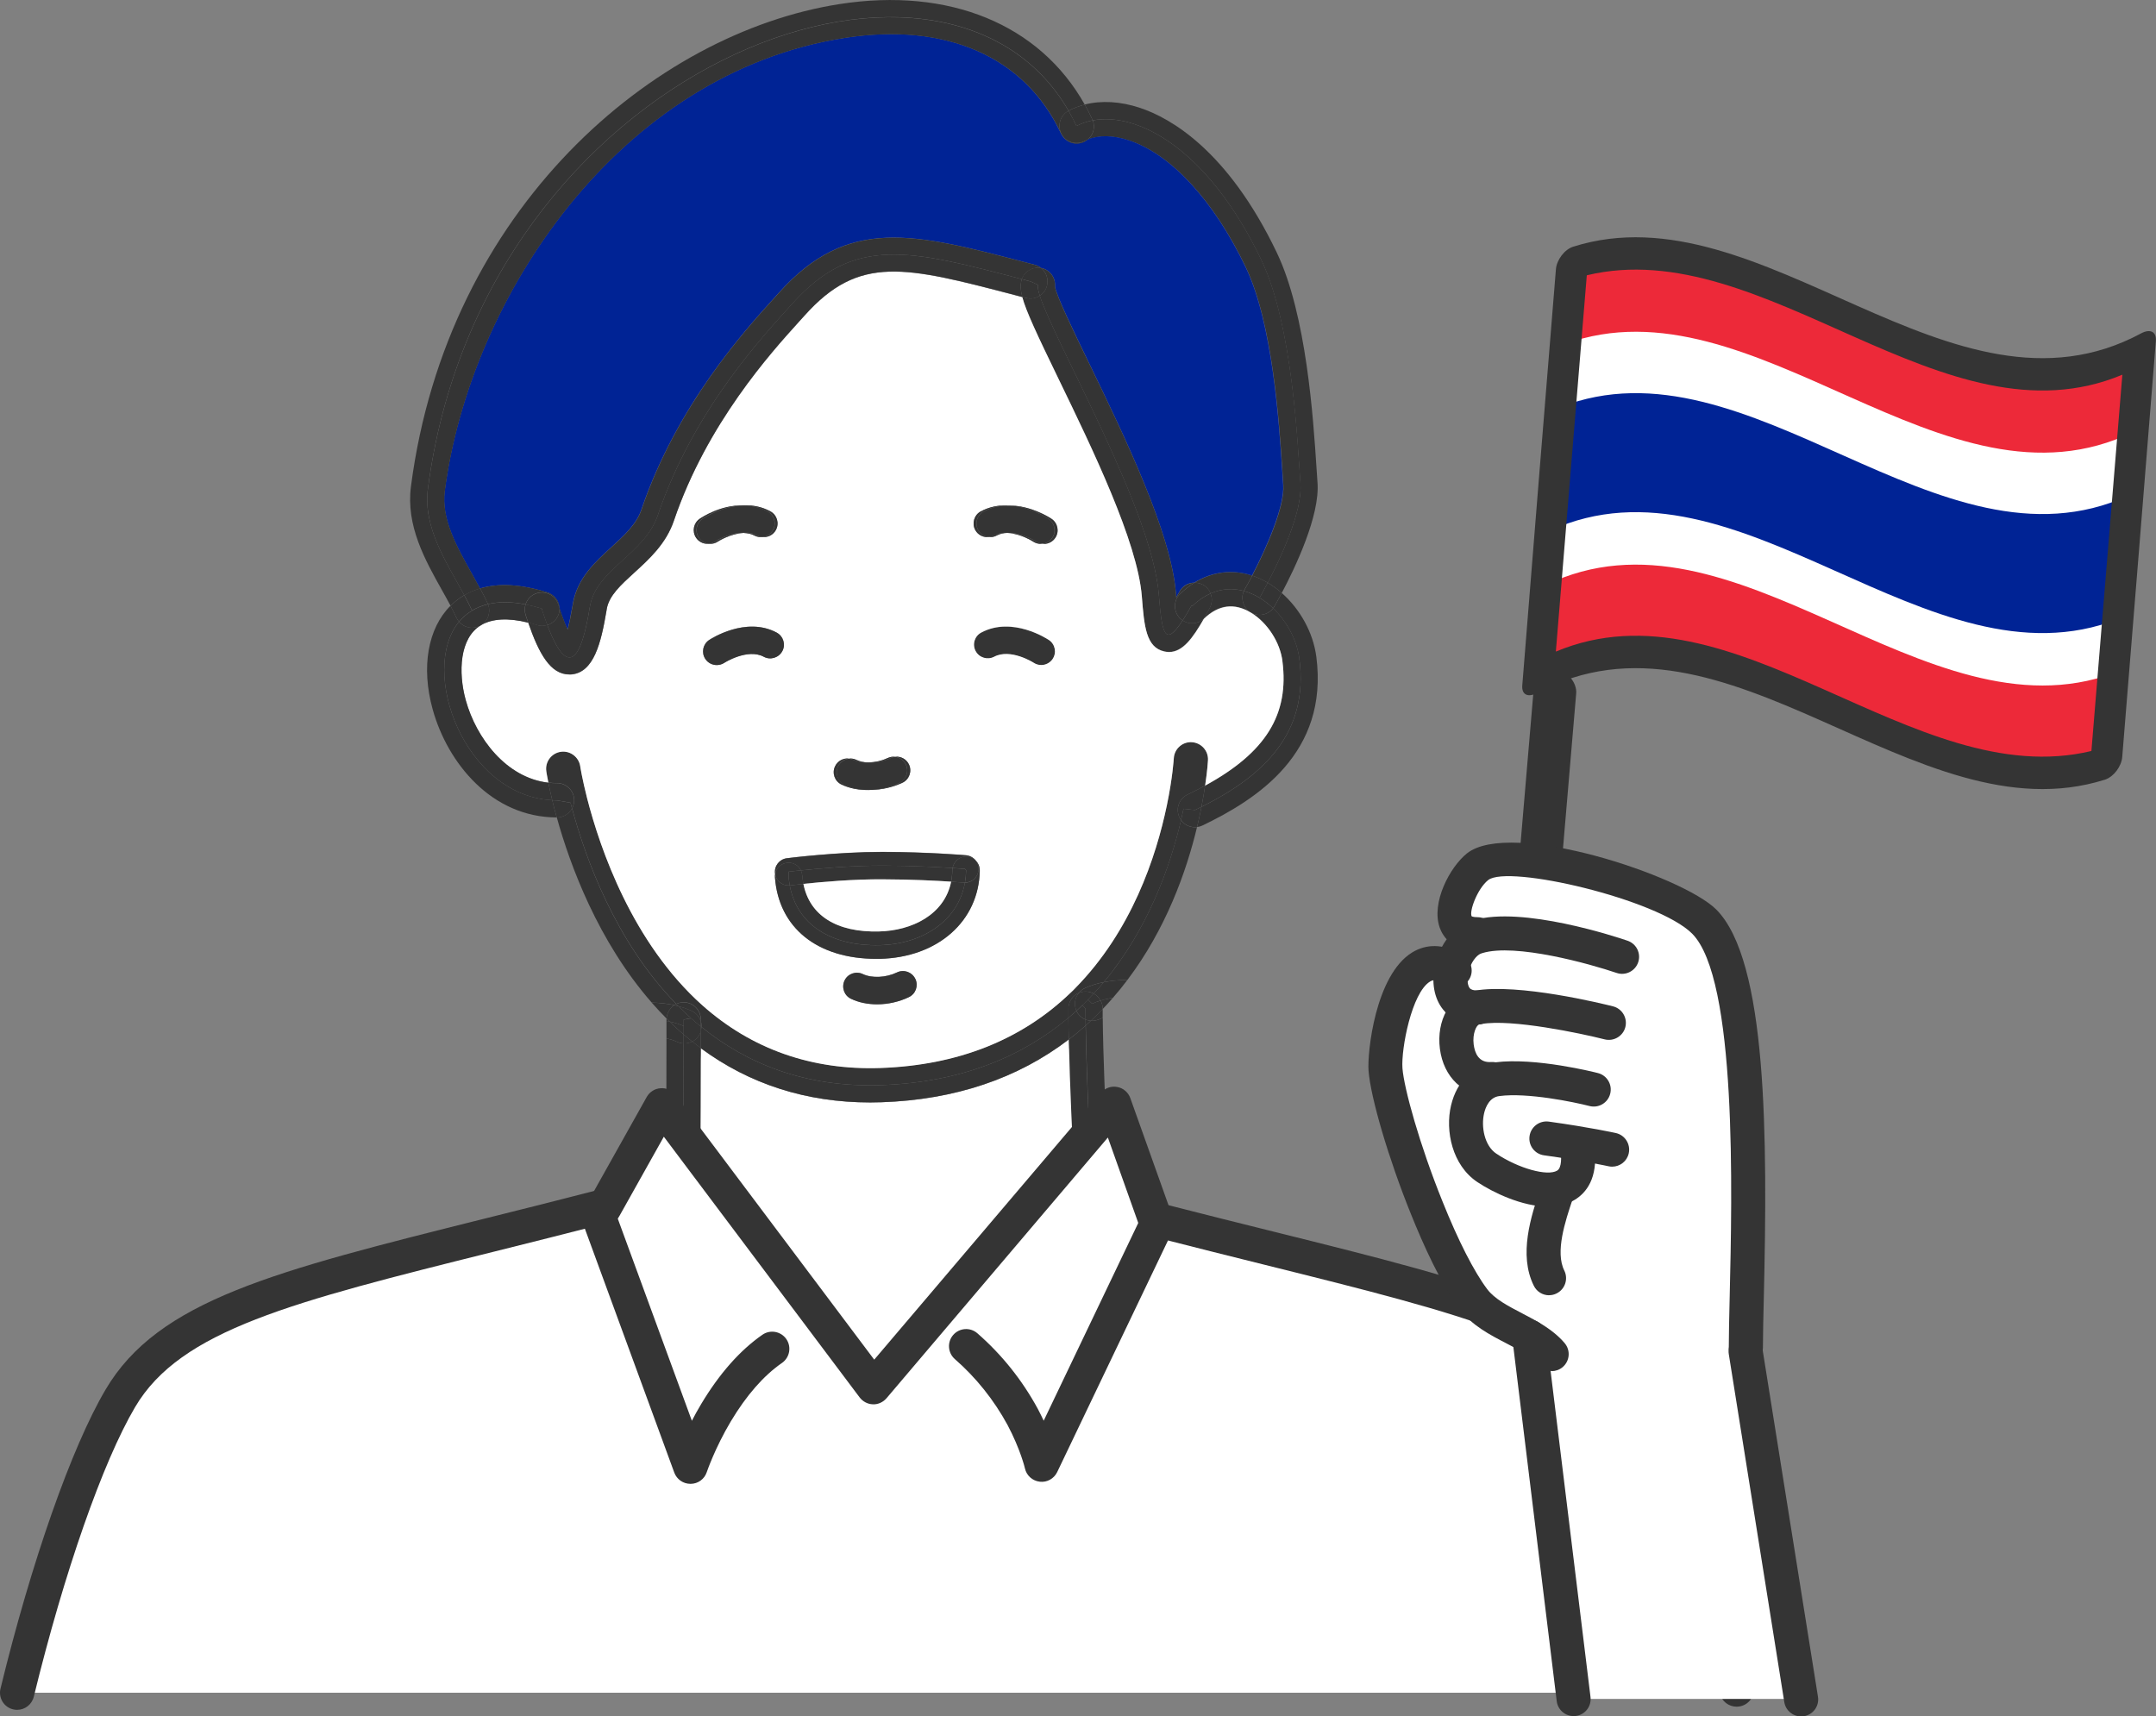 <?xml version="1.0" encoding="UTF-8"?>
<svg id="_レイヤー_2" data-name="レイヤー 2" xmlns="http://www.w3.org/2000/svg" viewBox="0 0 311.43 247.96">
  <rect x="0" y="0" width="311.43" height="247.96" fill="#808080" stroke="none"/>
  <defs>
    <style>
      .cls-1 {
        fill: #343434;
      }

      .cls-1, .cls-2, .cls-3, .cls-4 {
        stroke-width: 0px;
      }

      .cls-2 {
        fill: #fff;
      }

      .cls-3 {
        fill: #ed2939;
      }

      .cls-4 {
        fill: #002395;
      }
    </style>
  </defs>
  <g id="_デザイン2" data-name="デザイン2">
    <g>
      <rect class="cls-1" x="218.46" y="96.7" width="6.17" height="78.11" rx="3.08" ry="3.08" transform="translate(12.31 -18.3) rotate(4.86)"/>
      <g>
        <g>
          <g>
            <path class="cls-2" d="m154.39,150.17c.15,6.81,2.98,13.88,3.06,15.39-8.48,6.06-19.75,29.1-27.62,29.1-.05,0-2.97,2.97-3.02,2.97-10.68-4.24-20.78-29.14-28.1-32.63.01-2.6,2.51-7.93,2.52-13.57,7.06,5.21,15.27,7.84,24.48,7.84.54,0,1.09-.01,1.64-.03,10.58-.36,19.66-3.42,27.04-9.07Z"/>
            <path class="cls-1" d="m190.31,69.69c.38,4.81-3.25,12.36-5.16,15.97-.61-.53-1.26-1.01-1.94-1.42-.03-.02-.06-.04-.09-.06,1.81-3.47,5.04-10.3,4.72-14.31-.42-5.55-1.09-22.78-5.65-32.31-7.7-16.08-17.84-21.4-24.35-20.17-.03-.09-.07-.17-.11-.26,0,0,0-.01-.01-.02-.32-.69-.67-1.36-1.03-2.01,2.41-.61,5.16-.46,7.97.48,4.34,1.44,12.67,6.07,19.77,20.91,4.29,8.97,5.27,23.95,5.74,31.14l.14,2.06Z"/>
            <path class="cls-1" d="m190.14,94.85c1.81,13.94-8.53,20.6-16.46,24.41-.25.12-.51.19-.77.22.18-.73.34-1.45.48-2.13.06-.27.11-.53.16-.78,8.96-4.48,15.54-10.65,14.14-21.39-.35-2.69-1.78-5.38-3.79-7.3.07-.08.13-.18.18-.27.15-.26.54-.95,1.07-1.94,2.66,2.33,4.54,5.74,4.99,9.2Z"/>
            <path class="cls-1" d="m187.85,69.88c.32,4.01-2.91,10.83-4.72,14.31-.74-.44-1.49-.78-2.25-1.03,2.18-4.16,4.73-10.12,4.5-13.09-.04-.59-.09-1.3-.14-2.11-.45-6.88-1.39-21.21-5.27-29.33-4.61-9.63-10.75-16.31-16.86-18.34-2.26-.75-4.35-.79-5.98-.12.04-.03.08-.07.12-.11.74-.71.95-1.77.61-2.67,6.5-1.23,16.65,4.1,24.35,20.17,4.56,9.53,5.23,26.76,5.65,32.31Z"/>
            <path class="cls-1" d="m187.69,95.17c1.4,10.74-5.18,16.92-14.14,21.39.22-1.15.4-2.18.53-3.07,8.8-4.8,12.16-10.3,11.16-18-.36-2.75-2.18-5.56-4.53-6.99.39.23.82.33,1.24.33.75,0,1.48-.34,1.96-.96,2,1.92,3.44,4.61,3.79,7.3Z"/>
            <path class="cls-1" d="m183.13,84.18c-.7,1.34-1.18,2.18-1.18,2.18-.72-.44-1.48-.77-2.27-.98.04-.09.08-.17.13-.26.34-.58.7-1.25,1.08-1.96.76.25,1.51.59,2.25,1.03Z"/>
            <path class="cls-1" d="m181.94,86.36s.49-.84,1.18-2.18c.03.02.06.04.09.06.68.41,1.33.89,1.94,1.42-.53.99-.92,1.69-1.07,1.94-.06.1-.12.19-.18.27-.61-.58-1.26-1.09-1.96-1.51Z"/>
            <path class="cls-1" d="m179.67,85.38c.79.21,1.55.55,2.27.98.7.42,1.35.93,1.96,1.51-.48.62-1.21.96-1.96.96-.42,0-.85-.11-1.24-.33-.01,0-.02-.01-.04-.02-1.07-.65-1.48-1.98-.99-3.1Z"/>
            <path class="cls-1" d="m180.88,83.15c-.38.72-.74,1.38-1.08,1.96-.05.08-.09.17-.13.26-1.54-.41-3.18-.35-4.8.36-.21-.52-.6-.98-1.13-1.26-.38-.2-.8-.3-1.21-.29,2.59-1.6,5.51-1.96,8.35-1.03Z"/>
            <path class="cls-1" d="m174.87,85.73c1.62-.71,3.26-.77,4.8-.36-.49,1.12-.08,2.46.99,3.1-2.38-1.44-4.65-1.14-6.76.88-.01,0-.02.02-.03.03.12-.21.24-.43.37-.65.17-.3.34-.6.51-.92.36-.67.38-1.43.11-2.09Z"/>
            <path class="cls-1" d="m174.87,85.73c.26.66.24,1.42-.11,2.09-.17.32-.34.62-.51.92-.12.22-.24.44-.37.65-.85.79-2.12.87-3.05.25.37-.58.79-1.28,1.27-2.13l.1.06c.87-.84,1.77-1.44,2.67-1.83Z"/>
            <path class="cls-1" d="m172.16,107.22c1.37.08,2.41,1.24,2.33,2.61,0,.08-.08,1.44-.41,3.66-.8.44-1.65.87-2.54,1.3-1.24.59-1.76,2.07-1.16,3.3.06.14.14.26.23.38-1.54,6.58-4.72,15.71-11.17,23.41-.98.19-1.89.48-2.72.86-.36.16-.65.4-.88.69-.88.38-1.5,1.26-1.5,2.28,0,.42,0,.86,0,1.32-6.43,5.41-15.17,9.32-27.07,9.73-11.01.37-19.46-3.16-25.93-8.39.01-.27-.02-.55-.1-.81v-.29c0-1.37-1.11-2.48-2.47-2.48-.38,0-.75.09-1.08.24h0c-8.84-9.06-13.15-21.19-15.05-28.25.19-.35.3-.75.3-1.18,0-1.37-1.11-2.48-2.48-2.48-.42,0-.84-.02-1.24-.07-.2-1.02-.29-1.6-.3-1.65-.2-1.35.74-2.61,2.09-2.81,1.33-.2,2.61.73,2.81,2.09,0,.02.28,1.82,1,4.64,1.87,7.28,6.52,20.86,16.66,29.91,7.12,6.33,15.81,9.38,25.71,9.04,11.14-.38,20.37-4.04,27.45-10.86.26-.24.5-.48.72-.71,8.09-8.24,11.64-18.89,13.2-26.38.84-4.03,1-6.76,1-6.79.08-1.36,1.24-2.41,2.61-2.33Z"/>
            <path class="cls-1" d="m174.08,113.49c-.13.89-.31,1.93-.53,3.07-.31.15-.62.31-.94.46l-1.65-.18c-.11.52-.23,1.07-.36,1.63-.09-.12-.16-.24-.23-.38-.59-1.23-.07-2.71,1.16-3.3.89-.43,1.74-.86,2.54-1.3Z"/>
            <path class="cls-1" d="m173.55,116.57c-.05.26-.1.52-.16.78-.14.69-.3,1.4-.48,2.13-.1.01-.2.02-.3.02-.78,0-1.54-.37-2.01-1.03.13-.56.25-1.11.36-1.63l1.65.18c.32-.15.63-.3.94-.46Z"/>
            <path class="cls-1" d="m172.91,119.48c-1.57,6.55-4.53,14.77-10.06,22.09-1.21,0-2.35.11-3.42.32,6.45-7.7,9.63-16.84,11.17-23.41.47.66,1.22,1.03,2.01,1.03.1,0,.2,0,.3-.02Z"/>
            <path class="cls-1" d="m174.87,85.73c-.9.4-1.8,1-2.67,1.83l-.1-.06c-.47.84-.89,1.55-1.27,2.13-.15-.1-.29-.22-.42-.35-.94-.99-.91-2.56.08-3.5.65-.62,1.34-1.16,2.05-1.6.41,0,.82.08,1.21.29.54.29.92.74,1.13,1.26Z"/>
            <path class="cls-4" d="m169.87,85.77c-.68-8.81-7.51-22.89-12.49-33.17-2.23-4.61-4.76-9.81-4.99-11.21.12-1.22-.68-2.37-1.91-2.66-.04,0-.07-.02-.1-.02-.26-.21-.57-.37-.92-.46l-1.49-.39c-15.92-4.17-25.52-6.68-35.46,4.43l-.84.93c-4.17,4.61-13.93,15.4-19.02,30.39-.72,2.13-2.49,3.75-4.37,5.46-2.27,2.07-4.85,4.42-5.51,8l-.07.41c-.27,1.55-.51,2.67-.72,3.47-.32-.71-.72-1.7-1.17-3.06-.02-.94-.58-1.75-1.37-2.15-.12-.07-.26-.12-.4-.16-3.74-1.18-6.99-1.37-9.71-.57-.39-.72-.79-1.45-1.19-2.16-2.18-3.88-4.43-7.89-3.9-11.93,3.64-27.94,25.12-60.37,57.77-65.45,14.66-2.29,26.05,2.73,31.22,13.76.01.02.02.04.03.06.12.25.28.48.46.67.91.95,2.39,1.02,3.38.19,1.63-.67,3.73-.63,5.98.12,6.11,2.03,12.25,8.72,16.86,18.34,3.88,8.11,4.82,22.44,5.27,29.33.05.81.1,1.52.14,2.11.23,2.96-2.31,8.93-4.5,13.09-2.83-.93-5.76-.57-8.35,1.03-.87.01-1.7.48-2.14,1.31-.15.27-.29.53-.45.8,0,.01-.01.03-.02.04-.02-.22-.03-.42-.04-.56Z"/>
            <path class="cls-1" d="m170.48,85.78c-.99.94-1.02,2.51-.08,3.5.13.14.27.25.42.35-2.55,3.93-2.98,1.96-3.43-3.67-.95-12.29-15.01-36.4-17.2-43.24.5-.32.88-.83,1.04-1.44.26-.98-.11-1.98-.86-2.56.04,0,.07.01.1.02,1.23.28,2.03,1.44,1.91,2.66.23,1.4,2.75,6.61,4.99,11.21,4.98,10.28,11.81,24.35,12.49,33.17.01.14.03.34.04.56,0-.01.02-.02.02-.04.16-.28.3-.53.45-.8.44-.82,1.28-1.29,2.14-1.31-.71.44-1.4.97-2.05,1.6Z"/>
            <path class="cls-1" d="m150.2,42.72c2.2,6.84,16.26,30.95,17.2,43.24.45,5.63.88,7.6,3.43,3.67.93.62,2.2.54,3.05-.25-1.57,2.74-3.03,4.79-5.02,4.79-.22,0-.44-.02-.68-.08-2.66-.58-2.91-3.67-3.25-7.94-.61-7.88-7.2-21.47-12.01-31.39-3.18-6.55-4.71-9.84-5.26-11.86l.55.14c.7.19,1.42.05,1.98-.33Z"/>
            <path class="cls-1" d="m162.85,141.57c-.66.88-1.36,1.74-2.1,2.59-.62.08-1.21.21-1.77.38-.23-.42-.58-.78-1-1,.5-.54.99-1.09,1.45-1.65,1.07-.21,2.21-.31,3.42-.32Z"/>
            <path class="cls-1" d="m159.99,166.8c.07,1.37-.98,2.53-2.35,2.6-.04,0-.09,0-.13,0-.48,0-.94-.14-1.32-.38.55-.28,1.09-.56,1.62-.85l-.3-1.25s-.03-.5-.07-1.37c.84-.46,1.64-.92,2.41-1.38.07,1.59.12,2.59.13,2.62Z"/>
            <path class="cls-1" d="m159.29,147.04c.05,5.35.39,13.12.58,17.13-.77.46-1.58.92-2.41,1.38-.16-3.21-.53-11.41-.62-17.41.25-.22.5-.45.74-.68.41.03.83-.04,1.22-.22.16-.07.32-.14.5-.2Z"/>
            <path class="cls-1" d="m160.75,144.16c-.47.54-.96,1.08-1.47,1.61v-.06c0-.42-.11-.82-.3-1.17.56-.17,1.15-.29,1.77-.38Z"/>
            <path class="cls-1" d="m159.28,145.77c0,.4,0,.83,0,1.27-.17.06-.34.13-.5.2-.4.18-.82.25-1.22.22.16-.15.31-.3.47-.44.32-.3.64-.62.89-.89.12-.12.24-.24.36-.37Z"/>
            <path class="cls-1" d="m159.28,145.71v.06c-.12.12-.24.24-.36.37-.25.27-.57.59-.89.89-.16.15-.31.3-.47.44-.26-.02-.51-.08-.75-.18,0-.55-.01-1.08-.01-1.58l-.46-.5c.28-.26.55-.54.81-.81l.6.6c.39-.18.8-.33,1.23-.46.19.35.3.75.3,1.17Z"/>
            <path class="cls-1" d="m157.98,143.54c.42.23.77.58,1,1-.43.13-.84.28-1.23.46l-.6-.6c.28-.29.56-.58.83-.87Z"/>
            <path class="cls-1" d="m159.44,141.89c-.47.56-.95,1.11-1.45,1.65-.35-.19-.75-.3-1.18-.3-.34,0-.67.07-.97.2.23-.28.53-.52.88-.69.83-.38,1.74-.67,2.72-.86Z"/>
            <path class="cls-1" d="m157.85,17.39c.34.9.13,1.96-.61,2.67-.04.04-.08.07-.12.11-.16.06-.31.14-.46.21-1.22.63-2.71.17-3.34-1.04-.63-1.21-.17-2.7,1.03-3.34.41.7.79,1.43,1.14,2.19h.02c.71-.37,1.49-.64,2.34-.8Z"/>
            <path class="cls-1" d="m157.85,17.39c-.85.16-1.63.43-2.34.8h-.02c-.36-.76-.74-1.49-1.14-2.19h.01c.73-.39,1.51-.68,2.33-.89.36.65.71,1.32,1.03,2.01,0,0,0,.01.01.02.04.08.08.17.11.26Z"/>
            <path class="cls-1" d="m157.98,143.54c-.27.29-.54.58-.83.87-.26.28-.53.56-.81.81-.28.27-.56.54-.85.8-.4-.88-.24-1.88.34-2.58.3-.13.63-.2.97-.2.43,0,.83.11,1.18.3Z"/>
            <path class="cls-1" d="m157.45,165.56c.04.87.07,1.37.07,1.37l.3,1.25c-.53.28-1.07.57-1.62.85-.66-.42-1.1-1.13-1.15-1.97,0-.03,0-.11-.01-.22.54-.27,1.07-.55,1.61-.84.27-.14.54-.29.8-.44Z"/>
            <path class="cls-1" d="m156.82,148.15c.09,6.01.47,14.2.62,17.41-.26.14-.53.29-.8.44-.54.29-1.08.57-1.61.84-.08-1.51-.49-9.86-.64-16.67.84-.64,1.65-1.31,2.44-2.02Z"/>
            <path class="cls-1" d="m156.81,147.29c.24.1.49.16.75.18-.24.23-.49.46-.74.68,0-.29,0-.58-.01-.86Z"/>
            <path class="cls-1" d="m156.81,147.29c0,.28,0,.57.01.86-.79.71-1.6,1.38-2.44,2.02-.03-1.1-.04-2.15-.05-3.13.4-.33.78-.67,1.16-1.02,0,0,0,.02,0,.02.27.59.75,1.02,1.31,1.25Z"/>
            <path class="cls-1" d="m156.8,145.71c0,.5,0,1.03.01,1.58-.56-.23-1.04-.66-1.31-1.25,0,0,0-.02,0-.02.29-.26.57-.53.85-.8l.46.5Z"/>
            <path class="cls-1" d="m155.83,143.44c-.57.7-.73,1.7-.34,2.58-.38.34-.77.68-1.16,1.02,0-.46,0-.9,0-1.32,0-1.02.62-1.9,1.5-2.28Z"/>
            <path class="cls-1" d="m156.69,15.11c-.82.21-1.6.5-2.33.88h-.01c-18.09-31.33-84.62-6.19-92.54,54.61-.74,5.62,2.74,10.72,5.26,15.38-.05.03-.1.06-.15.09-.68.4-1.29.89-1.84,1.44-.38-.72-.8-1.47-1.23-2.24-2.45-4.37-5.23-9.32-4.49-14.99C64.6,30.04,94.47,4.76,121.27.59c15.86-2.47,28.92,2.94,35.42,14.52Z"/>
            <path class="cls-1" d="m153.25,19.24c-5.17-11.03-16.55-16.04-31.22-13.76-32.65,5.08-54.13,37.51-57.77,65.45-.53,4.04,1.72,8.05,3.9,11.93.4.71.8,1.43,1.19,2.16-.81.24-1.57.56-2.28.98-2.52-4.66-5.99-9.76-5.26-15.38,7.92-60.81,74.45-85.94,92.54-54.61-1.2.64-1.66,2.13-1.03,3.34.63,1.21,2.12,1.68,3.34,1.04.15-.08.3-.15.46-.21-.99.83-2.47.76-3.38-.19-.18-.19-.34-.43-.46-.67-.01-.02-.02-.04-.03-.06Z"/>
            <path class="cls-1" d="m151.45,74.95c.91.61,1.15,1.84.54,2.75-.34.5-.87.8-1.43.86-.3-.03-.6-.14-.87-.32-.02-.01-1.97-1.26-4.03-1.26h-.07s-.05,0-.07,0c-.02,0-.03,0-.04,0-.74-.04-1.36.08-1.91.38-.24.13-.49.2-.74.23-.63-.06-1.22-.43-1.54-1.03-.52-.96-.15-2.17.81-2.68,1.04-.56,2.18-.83,3.4-.85.05,0,.11,0,.16,0,2.99.09,5.52,1.73,5.79,1.92Z"/>
            <path class="cls-1" d="m151.51,92.46c.91.61,1.15,1.84.54,2.75-.38.57-1.01.88-1.65.88-.38,0-.76-.11-1.1-.33-.07-.05-3.35-2.11-5.7-.87-.97.51-2.17.14-2.68-.82-.51-.97-.15-2.17.82-2.68,4.5-2.39,9.55.93,9.76,1.08Z"/>
            <path class="cls-1" d="m150.38,38.72c.74.59,1.11,1.58.86,2.56-.16.62-.54,1.12-1.04,1.44-.24-.74-.34-1.27-.27-1.57l-1.09-.5c-.42-.11-.84-.22-1.25-.33.4-1.14,1.59-1.84,2.79-1.61Z"/>
            <path class="cls-2" d="m107.41,76.99c.57.02,1.1.12,1.57.37.36.2.76.27,1.15.22.77.08,1.56-.3,1.95-1.02.52-.96.16-2.17-.8-2.69-1.19-.65-2.5-.94-3.88-.85-3.27-.1-6,1.71-6.3,1.92-.91.61-1.15,1.83-.55,2.74.38.58,1.01.89,1.66.89.06,0,.13,0,.19,0,.07,0,.15.01.22.01.38,0,.76-.11,1.1-.34.02-.01,1.74-1.14,3.7-1.24Zm43.37,1.58c.64,0,1.27-.31,1.65-.88.61-.91.36-2.14-.55-2.75-.3-.2-2.98-1.92-6.11-1.92-.09,0-.19,0-.28,0-1.35-.06-2.67.24-3.82.86-.96.52-1.32,1.72-.8,2.69.39.73,1.18,1.11,1.95,1.02.38.04.78-.03,1.14-.22.45-.24.95-.37,1.54-.38,1.91.08,3.68,1.22,3.73,1.25.34.22.72.33,1.1.33.07,0,.14,0,.22-.01.07,0,.15.01.22.01Zm-25.62,35.54c.1,0,.2,0,.31,0,.11,0,.22,0,.32,0,1.53,0,3.13-.36,4.55-1.02.99-.46,1.42-1.64.96-2.63-.36-.79-1.19-1.23-2.02-1.13-.36-.04-.74.02-1.09.19-.78.38-1.73.6-2.72.63h-.01c-.63,0-1.24-.13-1.77-.38-.34-.16-.71-.22-1.06-.18-.82-.1-1.65.34-2.02,1.13-.46.99-.04,2.17.95,2.63,1.08.5,2.32.77,3.58.77Zm60.08-18.62c1,7.7-2.36,13.2-11.16,18,.33-2.22.41-3.58.41-3.66.08-1.36-.97-2.53-2.33-2.61-1.37-.08-2.53.97-2.61,2.33,0,.03-.16,2.75-1,6.79-1.56,7.49-5.11,18.14-13.2,26.38-.22.24-.45.47-.72.71-7.08,6.82-16.31,10.47-27.45,10.86-9.9.34-18.59-2.71-25.71-9.04-10.14-9.05-14.79-22.63-16.66-29.91-.72-2.82-1-4.62-1-4.64-.2-1.35-1.48-2.29-2.81-2.09-1.35.2-2.29,1.46-2.09,2.81,0,.04.09.63.3,1.65-6.12-.7-10.44-6.5-11.93-11.91-1.13-4.07-.89-9,2.19-10.84,1.6-.97,3.94-1.1,6.82-.38,1.57,4.55,3.24,7.51,5.93,7.51.09,0,.18,0,.27,0,3.31-.24,4.34-4.64,5.1-9.12l.06-.37c.35-1.92,2.03-3.44,3.97-5.21,2.16-1.97,4.6-4.19,5.73-7.53,4.76-14.02,14.03-24.28,18-28.66l.86-.95c7.91-8.85,14.52-7.12,30.51-2.93l.95.25c.54,2.02,2.08,5.3,5.26,11.86,4.81,9.92,11.4,23.51,12.01,31.39.34,4.27.59,7.35,3.25,7.94.23.05.46.08.68.08,2,0,3.45-2.05,5.02-4.79.01,0,.02-.02.03-.03,2.1-2.01,4.38-2.31,6.76-.88.01,0,.02.02.04.02,2.35,1.44,4.18,4.24,4.53,6.99Zm-33.19-.29c.61-.91.37-2.14-.54-2.75-.21-.14-5.26-3.47-9.76-1.08-.97.51-1.34,1.71-.82,2.68.51.96,1.71,1.33,2.68.82,2.35-1.24,5.63.82,5.7.87.34.23.72.33,1.1.33.64,0,1.26-.31,1.65-.88Zm-10.52,30.55c.01-.58-.22-1.1-.61-1.47-.33-.41-.82-.69-1.38-.74-.22-.02-5.45-.46-11.93-.48h-.21c-6.45,0-13.43.87-13.73.91-1.09.14-1.86,1.13-1.72,2.21,0,.03,0,.06.01.08-.03.16-.04.32-.02.49.54,7.29,6.13,11.76,14.63,11.76.17,0,.34,0,.51,0,8.38-.2,14.32-5.44,14.45-12.76Zm-10.24,18.29c.99-.47,1.4-1.66.93-2.64s-1.66-1.4-2.64-.93c-1.6.77-3.63.86-4.94.24-.99-.48-2.17-.06-2.64.93-.47.99-.06,2.17.93,2.64,1.11.54,2.42.8,3.78.8,1.55,0,3.16-.35,4.59-1.04Zm-18.29-49.98c.52-.97.15-2.17-.82-2.68-4.48-2.39-9.54.93-9.76,1.07-.91.61-1.15,1.83-.55,2.74.38.58,1.01.88,1.65.88.37,0,.75-.1,1.09-.32.03-.02,3.36-2.13,5.7-.88.96.52,2.16.15,2.68-.81Z"/>
            <path class="cls-1" d="m148.84,40.65l1.09.5c-.07.3.03.84.27,1.57-.56.38-1.28.52-1.98.33l-.55-.14c-.27-1.01-.3-1.7-.15-2.31.02-.09.05-.18.08-.27.41.11.83.22,1.25.33Z"/>
            <path class="cls-1" d="m151.45,74.95c-.28-.19-2.8-1.83-5.79-1.92-.05,0-.11,0-.16,0,.09,0,.19,0,.28,0,3.13,0,5.8,1.72,6.11,1.92.91.61,1.16,1.84.55,2.75-.38.57-1.01.88-1.65.88-.07,0-.15,0-.22-.01.56-.06,1.09-.36,1.43-.86.61-.91.37-2.14-.54-2.75Z"/>
            <path class="cls-1" d="m149.69,78.24c.27.18.57.28.87.32-.07,0-.14.01-.22.01-.38,0-.76-.11-1.1-.33-.05-.03-1.82-1.18-3.73-1.25.02,0,.05,0,.07,0h.07c2.07,0,4.01,1.24,4.03,1.26Z"/>
            <path class="cls-1" d="m143.56,77.36c.54-.3,1.17-.42,1.91-.38.02,0,.03,0,.04,0-.59.01-1.09.14-1.54.38-.36.2-.76.26-1.14.22.25-.02.5-.1.74-.23Z"/>
            <path class="cls-1" d="m140.92,124.29c.31.38.47.88.43,1.4-.09,1.03-.95,1.81-1.96,1.81.1-.57.16-1.17.17-1.78l-.18-.2s-.65-.06-1.78-.13c.17-.96,1.05-1.71,1.99-1.66.52,0,.99.22,1.34.55Z"/>
            <path class="cls-1" d="m141.67,73.88c1.15-.62,2.47-.92,3.82-.86-1.21.02-2.36.29-3.4.85-.96.52-1.33,1.72-.81,2.68.32.6.91.97,1.54,1.03-.77.08-1.56-.3-1.95-1.02-.52-.96-.16-2.17.8-2.69Z"/>
            <path class="cls-1" d="m139.55,125.72c-.01.62-.07,1.21-.17,1.78-.06,0-.12,0-.18,0-.02,0-.68-.06-1.81-.13.11-.53.17-1.09.18-1.68,0-.1.01-.2.03-.29,1.12.07,1.78.13,1.78.13l.18.2Z"/>
            <path class="cls-1" d="m139.38,127.51c-1,5.6-6.2,8.89-12.35,9.03-7.09.15-11.93-3.05-12.95-8.63.03,0,.06,0,.08,0,.02,0,.73-.1,1.89-.22.88,4.52,4.75,7.04,10.94,6.87,4.67-.11,9.43-2.38,10.4-7.19,1.13.07,1.8.13,1.81.13.06,0,.12,0,.18,0Z"/>
            <path class="cls-1" d="m127.6,125.05c4.21.01,7.91.21,9.99.35-.02.1-.03.19-.03.29-.01.59-.07,1.15-.18,1.68-2.07-.14-5.71-.33-9.79-.34-4.3-.04-9,.38-11.55.66-.08-.39-.13-.8-.16-1.22-.02-.26-.09-.5-.19-.73,2.55-.27,7.41-.7,11.91-.69Z"/>
            <path class="cls-2" d="m127.6,127.03c4.08.01,7.72.2,9.79.34-.97,4.81-5.73,7.08-10.4,7.19-6.19.17-10.05-2.35-10.94-6.87,2.54-.27,7.25-.7,11.55-.66Z"/>
            <path class="cls-1" d="m132.22,141.41c.47.99.06,2.17-.93,2.64-1.44.69-3.05,1.04-4.59,1.04-1.35,0-2.66-.26-3.78-.8-.99-.47-1.4-1.66-.93-2.64.47-.98,1.65-1.4,2.64-.93,1.31.62,3.34.53,4.94-.24.99-.48,2.17-.06,2.64.93Z"/>
            <path class="cls-1" d="m79.06,90.3c4.11,10.85,5.72-.26,6.17-2.8.97-5.31,7.88-7.45,9.79-13.09,5.29-15.59,15.73-26.41,19.35-30.47,8.97-10.03,17.06-7.84,33.23-3.62-.03.09-.06.18-.08.27-.14.62-.12,1.31.15,2.31l-.95-.25c-15.98-4.18-22.6-5.91-30.51,2.93l-.86.95c-3.96,4.38-13.24,14.64-18,28.66-1.12,3.34-3.57,5.57-5.73,7.53-1.94,1.77-3.62,3.3-3.97,5.21l-.06.37c-.76,4.49-1.79,8.88-5.1,9.12-.09,0-.18,0-.27,0-2.69,0-4.37-2.96-5.93-7.51.38.09.77.2,1.16.33.54.21,1.1.2,1.6.03Z"/>
            <path class="cls-1" d="m128.2,109.52c.35-.17.73-.23,1.09-.19-.21.02-.42.08-.62.17-.97.45-2.11.69-3.19.64,1-.03,1.94-.25,2.72-.63Z"/>
            <path class="cls-1" d="m141.53,125.76c-.13,7.32-6.07,12.57-14.45,12.76-.17,0-.34,0-.51,0-8.5,0-14.08-4.47-14.63-11.76-.01-.17,0-.33.02-.49.16.96.99,1.65,1.95,1.65.05,0,.11,0,.17,0,1.02,5.58,5.85,8.77,12.95,8.63,6.15-.14,11.35-3.44,12.35-9.03,1.01,0,1.88-.78,1.96-1.81.04-.53-.12-1.02-.43-1.4.39.37.62.89.61,1.47Z"/>
            <path class="cls-1" d="m125.49,114.11c1.58-.02,3.12-.38,4.45-1.04.98-.48,1.39-1.67.91-2.65-.31-.63-.91-1.02-1.56-1.1.82-.1,1.65.34,2.02,1.13.46.99.03,2.17-.96,2.63-1.43.66-3.03,1.02-4.55,1.02-.11,0-.22,0-.32,0h.03Z"/>
            <path class="cls-1" d="m123.25,109.76c.6.28,1.33.41,2.14.39.02,0,.05,0,.07,0h.01c1.08.04,2.22-.19,3.19-.64.2-.09.41-.15.62-.17.65.07,1.26.46,1.56,1.1.48.98.08,2.17-.91,2.65-1.33.65-2.87,1.01-4.45,1.04h-.03s-.06,0-.08,0h-.01c-1.12,0-2.32-.26-3.37-.76-.99-.47-1.41-1.65-.94-2.64.31-.64.92-1.05,1.58-1.12.21.02.42.08.62.17Z"/>
            <path class="cls-1" d="m101.33,148.37c6.48,5.23,14.92,8.76,25.93,8.39,11.9-.41,20.64-4.32,27.07-9.73,0,.98.03,2.04.05,3.13-7.38,5.65-16.46,8.71-27.04,9.07-.55.02-1.1.03-1.64.03-9.22,0-17.43-2.63-24.48-7.84,0-.84,0-1.67,0-2.45h0c.06-.2.09-.4.1-.6Z"/>
            <path class="cls-1" d="m123.7,109.77c.53.25,1.14.38,1.77.38-.02,0-.05,0-.07,0-.8.02-1.53-.11-2.14-.39-.2-.09-.41-.15-.62-.17.35-.04.72.02,1.06.18Z"/>
            <path class="cls-1" d="m122,113.35c1.05.5,2.25.76,3.37.76h.01s.06,0,.08,0c-.1,0-.21,0-.31,0-1.26,0-2.51-.26-3.58-.77-.99-.46-1.42-1.64-.95-2.63.37-.79,1.19-1.22,2.02-1.13-.66.07-1.27.47-1.58,1.12-.47.99-.05,2.17.94,2.64Z"/>
            <path class="cls-1" d="m115.89,126.47c.03.42.09.83.16,1.22-1.16.12-1.87.22-1.89.22-.03,0-.06,0-.08,0-.08-.42-.13-.85-.17-1.3v-.68s.67-.08,1.78-.2c.11.22.17.47.19.73Z"/>
            <path class="cls-1" d="m113.91,127.92c-.96,0-1.79-.69-1.95-1.65.15-.87.88-1.57,1.8-1.64.85-.07,1.59.4,1.93,1.1-1.11.12-1.78.2-1.78.2v.68c.03.45.09.88.17,1.3-.06,0-.11,0-.17,0Z"/>
            <path class="cls-1" d="m112.19,91.39c.97.52,1.33,1.72.82,2.68-.52.96-1.72,1.33-2.68.81-2.34-1.25-5.67.85-5.7.88-.34.22-.72.32-1.09.32-.64,0-1.27-.31-1.65-.88-.6-.91-.36-2.13.55-2.74.22-.14,5.28-3.46,9.76-1.07Z"/>
            <path class="cls-1" d="m139.58,123.74c-.94-.05-1.82.7-1.99,1.66-2.08-.14-5.79-.33-9.99-.35-4.49-.01-9.36.42-11.91.69-.34-.71-1.08-1.17-1.93-1.1-.92.07-1.65.76-1.8,1.64,0-.03,0-.06-.01-.08-.14-1.09.63-2.08,1.72-2.21.3-.04,7.28-.91,13.73-.91h.21c6.49.02,11.71.46,11.93.48.56.05,1.05.33,1.38.74-.35-.33-.82-.54-1.34-.55Z"/>
            <path class="cls-1" d="m110.85,73.87c.97.52,1.33,1.72.81,2.68-.32.6-.91.97-1.54,1.03-.25-.02-.5-.1-.74-.23-.55-.3-1.16-.43-1.85-.38-.04,0-.09,0-.13,0-.04,0-.09,0-.13,0-2.05,0-3.98,1.24-3.99,1.26-.28.18-.59.29-.9.32-.56-.06-1.08-.36-1.42-.86-.61-.91-.37-2.14.54-2.75.28-.19,2.8-1.83,5.86-1.92.01,0,.02,0,.04,0,.03,0,.06,0,.08,0,1.17.03,2.32.28,3.37.85Z"/>
            <path class="cls-1" d="m110.85,73.87c-1.05-.56-2.2-.81-3.37-.85-.03,0-.06,0-.08,0,1.38-.08,2.69.21,3.88.85.96.52,1.32,1.72.8,2.69-.39.73-1.18,1.11-1.95,1.02.63-.06,1.22-.43,1.54-1.03.52-.96.16-2.17-.81-2.68Z"/>
            <path class="cls-1" d="m107.53,76.98c.68-.05,1.3.08,1.85.38.24.13.49.2.74.23-.38.04-.78-.03-1.15-.22-.47-.25-1-.36-1.57-.37.04,0,.08,0,.13,0Z"/>
            <path class="cls-1" d="m102.6,78.57c-.08,0-.15,0-.22-.01.31-.03.62-.13.9-.32.02-.01,1.94-1.26,3.99-1.26.04,0,.09,0,.13,0-1.96.11-3.68,1.23-3.7,1.24-.34.23-.72.34-1.1.34Z"/>
            <path class="cls-1" d="m101.23,147.57c.08.26.11.54.1.81-.03-.03-.07-.05-.1-.08v-.73Z"/>
            <path class="cls-1" d="m101.23,148.29s.06.05.1.08c0,.2-.04.4-.1.59v-.67Z"/>
            <path class="cls-1" d="m101.23,147.57v.73c-.48-.39-.95-.79-1.41-1.2-.64-.57-1.25-1.15-1.85-1.76.61.16,1.19.36,1.74.6.09.03.18.08.25.11.64.32,1.08.88,1.27,1.51Z"/>
            <path class="cls-1" d="m101.23,147.28v.29c-.19-.64-.63-1.19-1.27-1.51-.07-.03-.16-.08-.25-.11-.55-.24-1.13-.44-1.74-.6-.1-.1-.2-.2-.3-.3.33-.16.69-.24,1.08-.24,1.37,0,2.47,1.11,2.47,2.48Z"/>
            <path class="cls-1" d="m101.23,148.97c0,.79,0,1.61,0,2.45-.42-.31-.83-.63-1.24-.95.45-.23.84-.6,1.08-1.1.07-.13.12-.27.16-.41Z"/>
            <path class="cls-1" d="m101.23,151.42c0,5.64-.04,12.19-.05,14.79-.52-.25-1.04-.5-1.53-.75-.32-.16-.64-.32-.94-.48.02-3.23.04-9.2.05-14.25.43.02.86-.08,1.24-.27.41.33.82.64,1.24.95Z"/>
            <path class="cls-1" d="m101.18,166.22c0,.73,0,1.14,0,1.14h-2.48s0-.91.01-2.37c.31.16.62.32.94.48.49.25,1,.5,1.53.75Z"/>
            <path class="cls-1" d="m100.96,77.7c.34.5.86.8,1.42.86-.06,0-.13,0-.19,0-.64,0-1.28-.31-1.66-.89-.6-.91-.36-2.13.55-2.74.31-.2,3.03-2.02,6.3-1.92-.01,0-.02,0-.04,0-3.06.09-5.58,1.73-5.86,1.92-.91.61-1.15,1.84-.54,2.75Z"/>
            <path class="cls-1" d="m99.83,147.1c.46.41.93.81,1.41,1.2v.67h0c-.04.14-.09.28-.16.41-.24.49-.63.86-1.08,1.1-.42-.33-.83-.67-1.24-1.02,0-.42,0-.83,0-1.22v-.95l1.07-.18Z"/>
            <path class="cls-1" d="m99.83,147.1l-1.07.18v.95c-.63-.28-1.31-.5-2.04-.65-.15-.14-.29-.28-.43-.43.04-.81.47-1.52,1.11-1.94.2.04.39.09.58.14.6.6,1.21,1.19,1.85,1.76Z"/>
            <path class="cls-1" d="m99.99,150.47c-.38.2-.81.29-1.24.27,0-.44,0-.87,0-1.29.41.35.82.69,1.24,1.02Z"/>
            <path class="cls-1" d="m98.76,148.23c0,.4,0,.81,0,1.22-.19-.17-.38-.34-.58-.5-.5-.45-.99-.9-1.46-1.37.73.15,1.42.37,2.04.65Z"/>
            <path class="cls-1" d="m98.75,149.45c0,.42,0,.85,0,1.29-.29-.01-.58-.07-.85-.19-.08-.03-.15-.06-.21-.09-.42-.19-.9-.34-1.42-.46,0-.61,0-1.21,0-1.78v-.73c.15.03.29.05.44.08.48.47.96.92,1.46,1.37.19.17.38.34.58.5Z"/>
            <path class="cls-1" d="m98.75,150.74c0,5.05-.03,11.02-.05,14.25-.87-.45-1.69-.89-2.47-1.32.02-3.56.04-9.08.04-13.67.52.12.99.27,1.42.46.06.03.14.06.21.09.28.12.56.18.85.19Z"/>
            <path class="cls-1" d="m98.71,164.99c0,1.46-.01,2.35-.01,2.35h-2.47s0-1.47.02-3.67c.78.43,1.6.87,2.47,1.32Z"/>
            <path class="cls-1" d="m97.68,145.04c.1.1.2.2.3.3-.19-.05-.38-.1-.58-.14.09-.06.19-.12.28-.16h0Z"/>
            <path class="cls-1" d="m97.4,145.21c-.64.42-1.07,1.13-1.11,1.94-.75-.75-1.46-1.52-2.15-2.3,1.15.02,2.25.14,3.26.36Z"/>
            <path class="cls-1" d="m96.28,147.15c.14.14.29.29.43.43-.14-.03-.29-.06-.44-.08v-.22s0-.08,0-.13Z"/>
            <path class="cls-1" d="m82.93,115.62c0,.42-.11.83-.3,1.18-.08-.29-.15-.57-.22-.84l-1.96-.34c-.23,0-.46,0-.68-.02-.24-1.01-.43-1.86-.56-2.53.41.05.82.07,1.24.07,1.37,0,2.48,1.11,2.48,2.48Z"/>
            <path class="cls-1" d="m82.41,115.96c.07.27.14.55.22.84-.42.77-1.24,1.3-2.18,1.3h-.03c-.15-.53-.28-1.04-.41-1.52-.09-.34-.17-.66-.24-.97.22.01.45.02.68.02l1.96.34Z"/>
            <path class="cls-1" d="m85.23,87.51c-.45,2.54-2.06,13.65-6.17,2.8.99-.32,1.77-1.24,1.77-2.34,0-.02,0-.05,0-.07.46,1.36.85,2.35,1.17,3.06.21-.8.45-1.92.72-3.47l.07-.41c.65-3.57,3.23-5.93,5.51-8,1.88-1.71,3.65-3.33,4.37-5.46,5.09-15,14.85-25.79,19.02-30.39l.84-.93c9.93-11.11,19.54-8.59,35.46-4.43l1.49.39c.34.09.65.25.92.46-1.2-.22-2.39.47-2.79,1.61-16.16-4.23-24.26-6.41-33.23,3.62-3.62,4.06-14.07,14.88-19.35,30.47-1.9,5.65-8.82,7.79-9.79,13.09Z"/>
            <path class="cls-1" d="m80.83,87.9s0,.05,0,.07c0,1.1-.78,2.02-1.77,2.34-.25-.66-.51-1.41-.78-2.24l.04-.12c-.84-.27-1.64-.47-2.4-.62.23-.74.81-1.36,1.6-1.61,1.3-.42,2.7.29,3.12,1.59.07.21.13.41.2.6Z"/>
            <path class="cls-1" d="m80.45,118.09c.94,0,1.76-.53,2.18-1.3,1.9,7.05,6.2,19.19,15.05,28.25-.1.05-.19.1-.28.16-1.02-.22-2.11-.34-3.26-.36-7.74-8.85-11.78-19.79-13.71-26.75h.03Z"/>
            <path class="cls-1" d="m80.01,116.57c.12.48.26.99.41,1.52-9.4-.02-15.77-7.85-17.92-15.61-1.7-6.13-.68-11.73,2.57-14.97.31.59.6,1.16.86,1.72.1.22.23.41.38.58-5.83,7.07.77,25.15,13.46,25.78.08.31.16.63.24.97Z"/>
            <path class="cls-1" d="m79.06,90.3c-.51.16-1.07.17-1.6-.03-.4-.12-.79-.23-1.16-.33-.12-.36-.25-.74-.37-1.12-.16-.51-.16-1.03,0-1.51.76.15,1.56.36,2.4.62l-.04.12c.27.83.53,1.58.78,2.24Z"/>
            <path class="cls-1" d="m69.35,85.01c2.72-.8,5.97-.61,9.71.57.14.04.27.1.4.16.79.4,1.35,1.21,1.37,2.15-.06-.19-.13-.39-.2-.6-.42-1.3-1.82-2.01-3.12-1.59-.79.26-1.37.88-1.6,1.61-2.12-.42-3.91-.4-5.42-.04-.01-.04-.03-.07-.05-.11-.33-.71-.7-1.44-1.09-2.16Z"/>
            <path class="cls-1" d="m70.49,87.28c1.51-.36,3.31-.37,5.42.04-.15.47-.16,1,0,1.51.12.38.25.76.37,1.12-2.88-.72-5.22-.59-6.82.38,1.04-.62,1.48-1.92,1.02-3.05Z"/>
            <path class="cls-1" d="m70.49,87.28c.46,1.13.02,2.42-1.02,3.05-.08.05-.16.09-.24.13-.34.15-.69.23-1.03.23-.72,0-1.4-.31-1.88-.86.52-.64,1.14-1.18,1.88-1.62.68-.41,1.44-.72,2.3-.92Z"/>
            <path class="cls-1" d="m70.44,87.16s.03.07.05.11c-.86.2-1.62.52-2.3.92-.34-.73-.72-1.46-1.12-2.21.71-.42,1.47-.74,2.28-.98.39.72.76,1.44,1.09,2.16Z"/>
            <path class="cls-1" d="m69.47,90.32c-3.07,1.84-3.31,6.77-2.19,10.84,1.5,5.41,5.81,11.21,11.93,11.91.13.67.32,1.52.56,2.53-12.68-.63-19.29-18.71-13.46-25.78.47.55,1.16.86,1.88.86.35,0,.7-.07,1.03-.23.08-.04.16-.08.24-.13Z"/>
            <path class="cls-1" d="m68.19,88.2c-.73.44-1.36.98-1.88,1.62-.15-.17-.28-.37-.38-.58-.26-.56-.55-1.13-.86-1.72.55-.55,1.16-1.03,1.84-1.44.05-.03.1-.06.15-.09.4.75.78,1.49,1.12,2.21Z"/>
          </g>
          <path class="cls-2" d="m236.11,203.94c-8.3-14.07-29-17.24-69.67-27.7l-.22.08.18.48-5.4,11.29,5.05-12.24-5.3-15.95-27.96,31.03,1.13,1.14c-7.31,9.66-10.11,8.02-16.05.08l1.2-1.21-22.85-30.13-10.41,15.06,14.01,33.96c-.53,1.27-.8,2.07-.8,2.07l-13.21-36.04.77-1.39-.26-.16c-40.65,10.48-61.37,13.65-69.65,27.72-5.01,8.5-10.68,25.16-14.9,42.51h248.37v-.46c-4.22-17.33-9.01-31.64-14.03-40.14Zm-88.52,1.89l3.32,3.34-1.15,2.41s-.53-2.39-2.17-5.76Z"/>
          <path class="cls-1" d="m99.73,214.36c-1.04,0-1.97-.65-2.33-1.62l-13.21-36.04c-.25-.68-.19-1.43.16-2.06l.77-1.39c.05-.09.1-.17.16-.25l8.14-14.53c.41-.73,1.16-1.21,2-1.26.82-.07,1.64.31,2.15.98l28.71,38.23,32.78-38.58c.58-.67,1.46-.98,2.33-.81.87.16,1.58.77,1.88,1.6l6.17,17.3c.24.63.21,1.33-.09,1.94l-16.64,34.79c-.46.95-1.46,1.52-2.52,1.39-1.05-.12-1.91-.89-2.14-1.92,0-.02-.63-2.72-2.52-6.29-1.97-3.61-4.53-6.82-7.6-9.5-1.03-.9-1.14-2.46-.24-3.49.9-1.03,2.46-1.14,3.49-.24,3.52,3.07,6.45,6.73,8.71,10.88.32.61.61,1.19.87,1.75l13.66-28.57-4.39-12.34-31.98,37.67c-.49.57-1.24.91-1.96.87-.75-.02-1.45-.39-1.91-.99l-28.29-37.67-6.42,11.46c-.05.08-.1.16-.15.24l-.08.15,10.7,29.19c.4-.78.85-1.6,1.35-2.43,2.63-4.39,5.6-7.75,8.84-10,1.12-.78,2.67-.5,3.45.62.78,1.12.5,2.67-.62,3.45-2.66,1.84-5.15,4.69-7.41,8.47-2.29,3.85-3.45,7.28-3.46,7.31-.33,1-1.26,1.68-2.31,1.69-.01,0-.03,0-.04,0Z"/>
          <path class="cls-1" d="m250.84,246.55c-1.12,0-2.13-.76-2.4-1.89-4.38-17.98-9.13-31.63-13.75-39.46-6.59-11.17-22.72-15.19-51.99-22.48-5-1.24-10.38-2.59-16.16-4.07-1.32-.34-2.12-1.69-1.78-3.02.34-1.32,1.7-2.12,3.02-1.78,5.77,1.48,11.14,2.82,16.13,4.06,30.57,7.61,47.41,11.81,55.06,24.77,4.93,8.36,9.74,22.09,14.3,40.81.32,1.33-.49,2.67-1.82,2.99-.2.05-.39.07-.59.07Z"/>
          <path class="cls-1" d="m2.48,247.01c-.19,0-.39-.02-.59-.07-1.33-.32-2.14-1.66-1.82-2.99,4.46-18.33,10.27-34.88,15.17-43.19,7.62-12.95,24.43-17.14,54.95-24.76,5.01-1.25,10.41-2.6,16.22-4.1,1.33-.34,2.68.46,3.02,1.78.34,1.32-.45,2.67-1.78,3.02-5.82,1.5-11.23,2.85-16.26,4.11-29.22,7.29-45.31,11.31-51.88,22.47-4.67,7.92-10.27,23.95-14.63,41.84-.28,1.13-1.29,1.89-2.4,1.89Z"/>
        </g>
        <g>
          <path class="cls-2" d="m210.15,140.32c-7.28-4.39-9.84,10.73-9.57,14.55.26,3.48,2.76,12.09,5.97,20.02,2.11,5.26,4.51,10.22,6.75,13.19,1.85,2.46,5.22,3.74,8.05,5.37l6.68,51.98h31.09s0-.43,0-.43l-6.52-49.4.04-.55c0-11.97,2.54-52.98-6.02-61.55-4.43-4.43-27.82-11.85-32.74-7.91-2.66,2.13-5.93,9.75,0,9.75l.1.33c-.18.04-.35.12-.53.18-1.61.63-2.84,2.52-3.29,4.47Z"/>
          <path class="cls-1" d="m252.19,197.13c1.36,0,2.46-1.1,2.46-2.46,0-1.81.06-4.28.13-7.2.55-23.26.51-48.69-6.87-56.08-4.91-4.9-29.75-13.11-36.02-8.1-2.45,1.96-5.19,7.1-3.93,10.71.36,1.03,1.62,3.42,5.46,3.42,1.36,0,2.46-1.1,2.46-2.46s-1.1-2.46-2.46-2.46c-.63,0-.84-.13-.84-.13-.38-.7.81-3.97,2.38-5.23,2.86-2.29,24.49,2.76,29.46,7.73,6.52,6.52,5.78,37.56,5.43,52.48-.07,2.97-.13,5.49-.13,7.32,0,1.36,1.1,2.46,2.46,2.46Z"/>
          <path class="cls-1" d="m213.42,148.01c1.36,0,2.46-1.1,2.46-2.46,0-1.36-1.1-2.46-2.46-2.46-.56,0-.94-.12-1.13-.35-.27-.34-.43-1.17-.19-2.26.33-1.43,1.17-2.47,1.78-2.71l.23-.08c4.77-1.47,15.61,1.57,19.4,2.86,1.29.44,2.68-.25,3.12-1.53.44-1.29-.25-2.68-1.53-3.12-1.54-.53-15.22-5.06-22.24-2.96-.19.05-.38.11-.57.18-.01,0-.2.07-.21.08-2.71,1.06-4.25,3.9-4.79,6.2-.56,2.49-.13,4.83,1.15,6.43.8,1,2.32,2.2,4.97,2.2Z"/>
          <path class="cls-1" d="m215.24,158.36c.17,0,.34,0,.51-.02,1.36-.08,2.39-1.25,2.31-2.61-.08-1.36-1.21-2.35-2.61-2.31-1.87.16-2.42-1.31-2.58-2.53-.2-1.57.4-2.81.81-2.9.08,0,.19-.03.32-.06,4.32-.77,14.32,1.34,17.79,2.22,1.32.33,2.66-.47,2.99-1.78.33-1.32-.47-2.66-1.78-2.99-1.38-.35-13.7-3.39-20.01-2.26-.13.02-.24.04-.37.07-3.13.62-5.16,4.21-4.63,8.33.54,4.14,3.42,6.83,7.25,6.83Z"/>
          <path class="cls-1" d="m232.87,168.54c1.13,0,2.15-.78,2.4-1.93.29-1.33-.55-2.64-1.87-2.93-.15-.03-3.82-.84-9.68-1.65-1.36-.18-2.59.76-2.78,2.1-.19,1.35.75,2.59,2.1,2.77,5.65.78,9.26,1.57,9.3,1.58.18.04.36.06.53.06Z"/>
          <path class="cls-1" d="m223.63,174.29c1.4,0,2.73-.28,3.87-.98,1.58-.97,3.35-3.05,2.83-7.49-.16-1.35-1.38-2.32-2.73-2.16-1.35.16-2.32,1.38-2.16,2.73.08.67.19,2.29-.51,2.72-1.4.85-5.58-.31-8.79-2.45-1.7-1.13-2.23-3.87-1.76-5.85.2-.85.76-2.3,2.21-2.47,4.04-.53,10.76.86,13.01,1.44,1.32.34,2.66-.46,2.99-1.77.34-1.32-.46-2.66-1.77-2.99-.37-.1-9.06-2.3-14.84-1.55-3.16.39-5.55,2.71-6.38,6.22-.87,3.67.16,8.65,3.81,11.08,2.2,1.47,6.44,3.54,10.21,3.54Z"/>
          <path class="cls-1" d="m223.76,187.11c.37,0,.74-.08,1.09-.26,1.22-.61,1.71-2.08,1.11-3.3-1.34-2.69.13-7.11,1.21-10.33l.21-.62c.43-1.29-.27-2.68-1.57-3.11-1.29-.42-2.68.28-3.11,1.57l-.2.61c-1.34,4.04-3.18,9.57-.94,14.08.43.87,1.3,1.37,2.21,1.37Z"/>
          <path class="cls-1" d="m224.13,198.08c.56,0,1.12-.19,1.59-.58,1.04-.88,1.17-2.43.29-3.47-.92-1.09-2.15-2.06-3.86-3.07-.74-.42-1.49-.82-2.24-1.21-2.07-1.08-4.03-2.1-5.09-3.52-1.89-2.51-4.18-6.99-6.44-12.63-3.31-8.18-5.58-16.38-5.8-19.29-.2-2.79,1.33-10.88,3.98-12.51.25-.15.73-.44,1.87.24.1.06.21.12.32.16,1.11.79,2.61.51,3.39-.6.79-1.11.48-2.66-.62-3.45-.19-.14-.41-.28-.67-.41-2.35-1.37-4.78-1.42-6.86-.15-5.34,3.27-6.5,14.49-6.31,17.06.29,3.9,2.92,12.82,6.14,20.77,1.71,4.26,4.32,10.11,7.07,13.75,1.73,2.31,4.28,3.64,6.75,4.92.69.36,1.38.72,2.04,1.1,1.2.71,2.03,1.34,2.58,2,.49.58,1.18.87,1.88.87Z"/>
          <path class="cls-1" d="m227.3,247.91c.11,0,.23,0,.35-.02,1.35-.19,2.28-1.43,2.09-2.78l-6.41-52.37c-.19-1.35-1.42-2.27-2.78-2.1-1.35.19-2.28,1.43-2.09,2.78l6.41,52.37c.17,1.23,1.23,2.12,2.43,2.12Z"/>
          <path class="cls-1" d="m260.17,247.96c.13,0,.26,0,.4-.03,1.34-.22,2.25-1.48,2.03-2.82l-8.02-50.28c-.22-1.34-1.48-2.26-2.83-2.03-1.34.22-2.25,1.48-2.03,2.82l8.02,50.28c.2,1.21,1.24,2.06,2.43,2.06Z"/>
        </g>
      </g>
      <g>
        <path class="cls-2" d="m304.23,110.23c-27.34,8.83-54.68-27.03-82.01-12.57,1.62-20.05,3.24-39.92,4.86-59.64,27.34-8.83,54.68,27.03,82.01,12.57-1.62,20.05-3.24,39.92-4.86,59.64Z"/>
        <path class="cls-4" d="m305.94,89.43c-27.34,10.73-54.68-25.21-82.01-12.8.48-5.95.97-11.89,1.45-17.81,27.34-10.72,54.68,25.21,82.01,12.8-.48,5.95-.97,11.89-1.45,17.81Z"/>
        <path class="cls-3" d="m308.14,62.4c-27.34,13.3-54.68-22.61-82.01-12.73.32-3.89.64-7.77.96-11.64,27.34-8.83,54.68,27.03,82.01,12.57-.32,3.94-.64,7.87-.96,11.8Z"/>
        <path class="cls-3" d="m304.34,108.89c-27.34,8.95-54.68-26.92-82.01-12.59.32-3.94.64-7.87.96-11.79,27.34-13.17,54.68,22.74,82.01,12.74-.32,3.89-.64,7.77-.96,11.65Z"/>
        <path class="cls-1" d="m304.23,112.57c-.07.03-.13.05-.2.07-27.34,8.61-54.68-27.23-82.01-12.53-1.29.69-2.24.27-2.13-1.09,1.62-20.22,3.24-40.26,4.86-60.13.11-1.34,1.24-2.87,2.52-3.26,27.34-8.61,54.68,27.23,82.01,12.53,1.28-.69,2.23-.27,2.13,1.09-1.62,20.22-3.24,40.26-4.86,60.13-.05.64-.35,1.36-.82,1.98-.42.55-.96.99-1.5,1.21Zm-79.49-18.44c25.79-10.81,51.58,20.56,77.36,14.36,1.49-17.99,2.98-36.1,4.47-54.36-25.79,10.81-51.58-20.56-77.36-14.36-1.49,17.99-2.98,36.1-4.47,54.36Z"/>
      </g>
    </g>
  </g>
</svg>